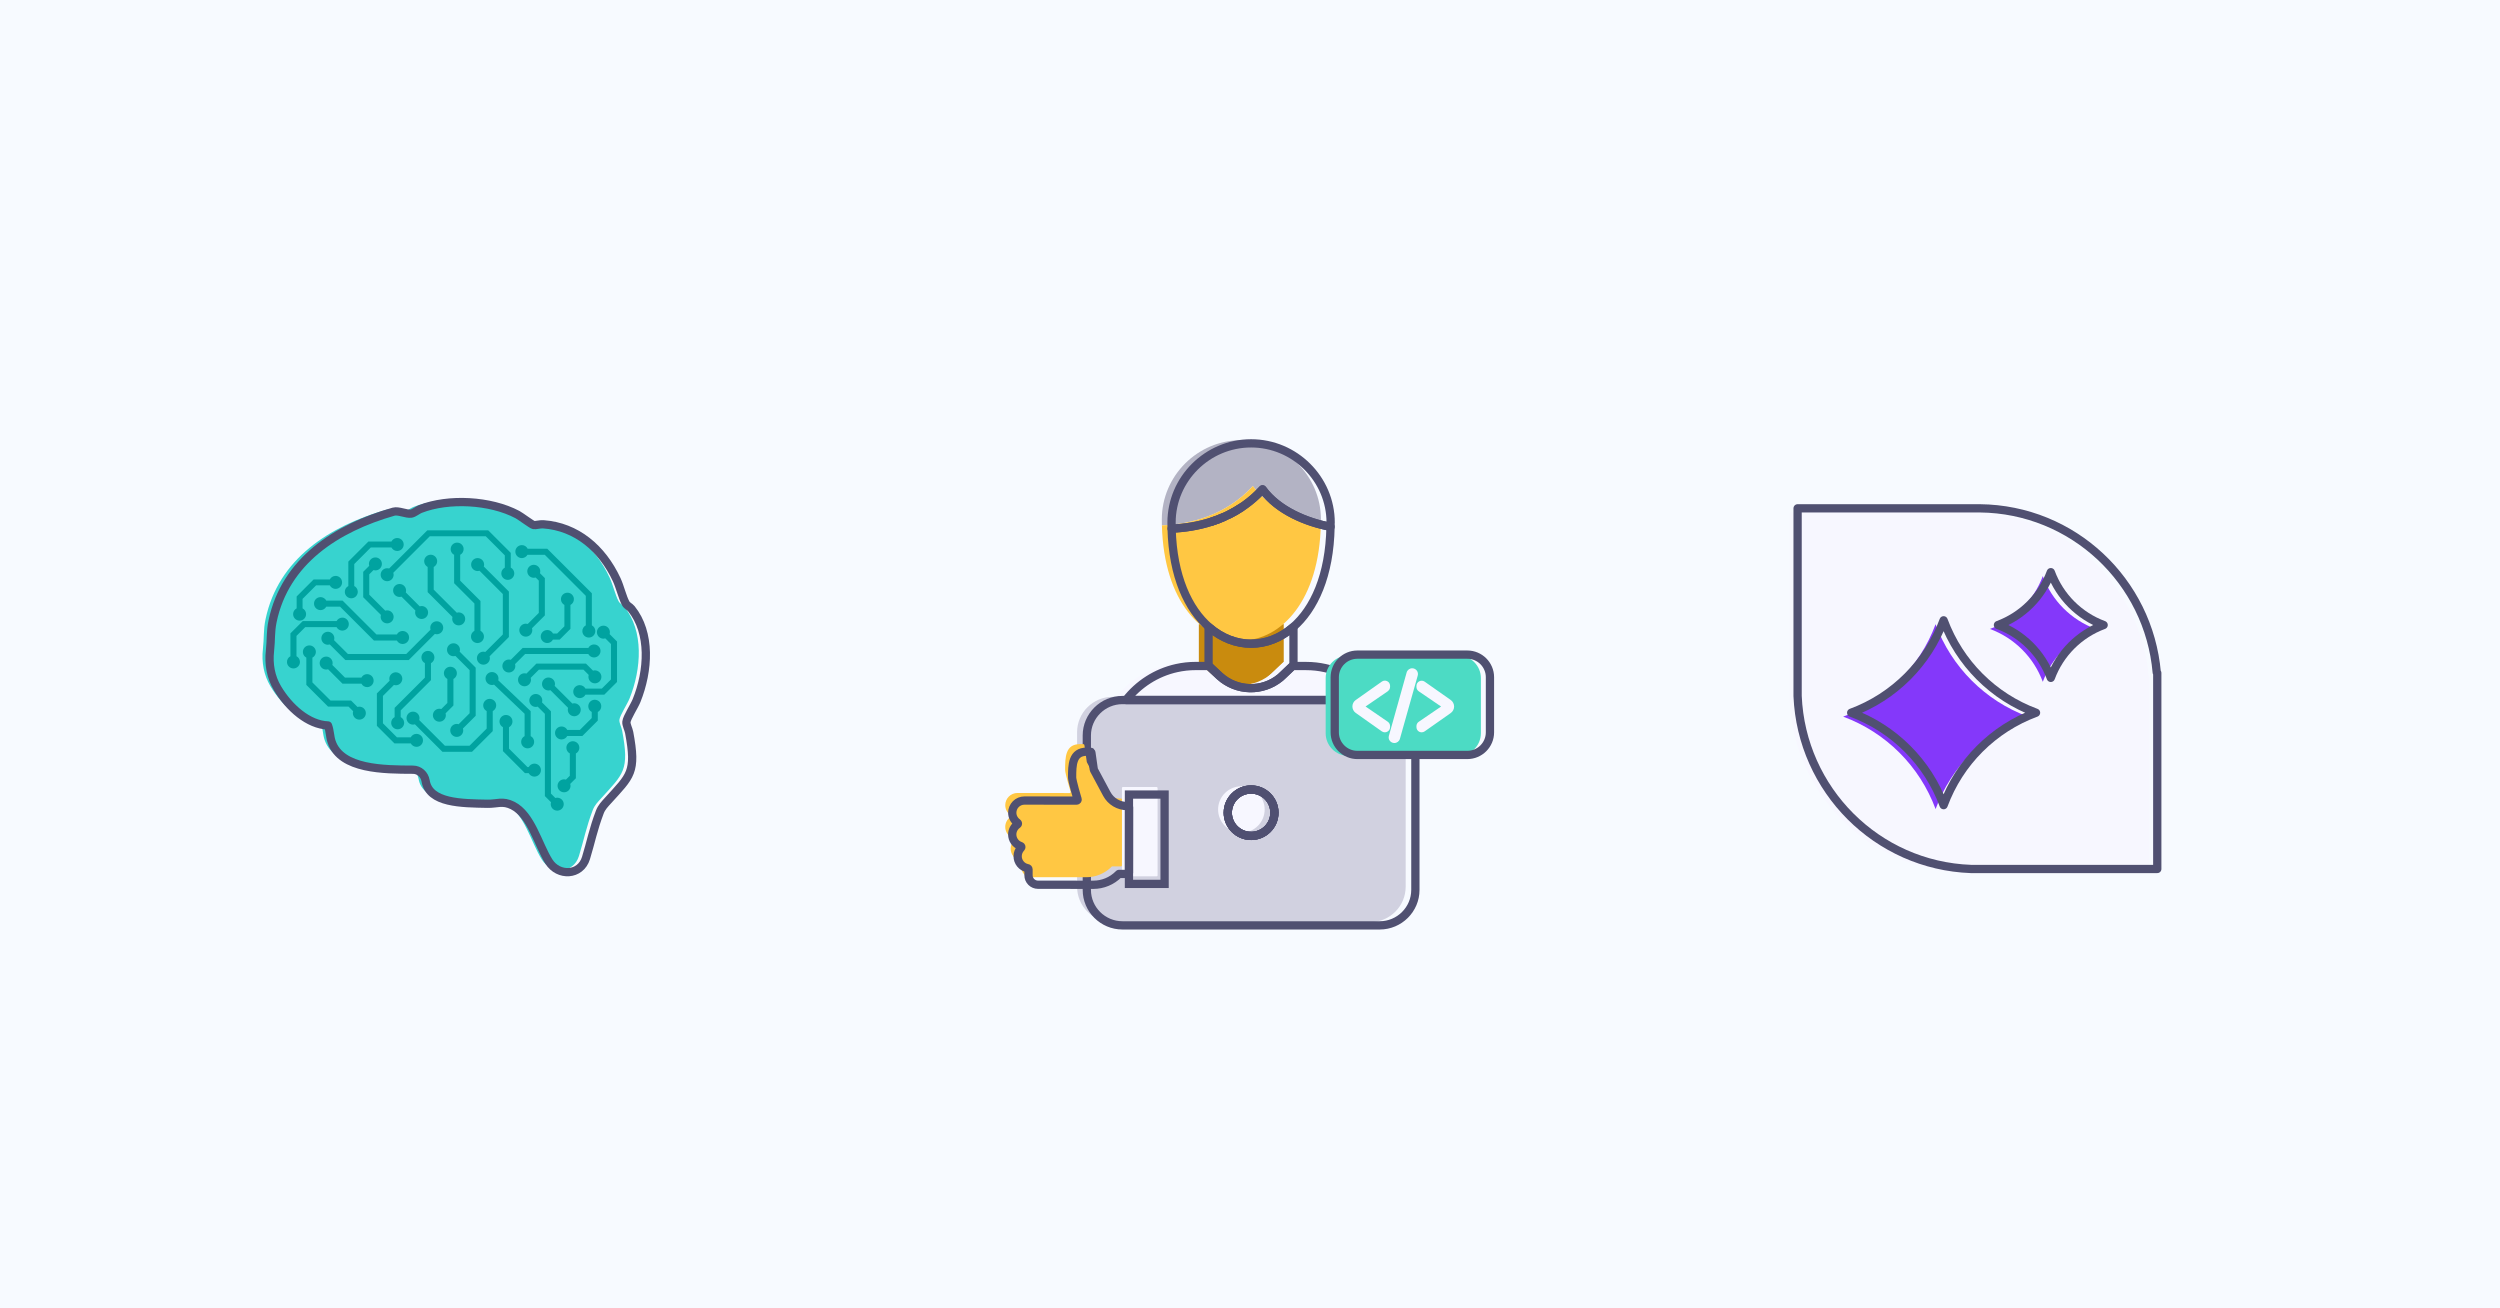 <?xml version="1.0" encoding="UTF-8"?> <svg xmlns="http://www.w3.org/2000/svg" width="1200" height="628" viewBox="0 0 1200 628" fill="none"><rect width="1200" height="628" fill="#F7FAFF"></rect><g clip-path="url(#clip0_2416_6)"><g clip-path="url(#clip1_2416_6)"><path d="M616.197 299.584V317.679L595.819 337.065L575.442 318.006V299.584H616.197Z" fill="#C98B0E"></path><path d="M664.856 360.437V382.772C664.856 401.293 649.775 416.297 631.192 416.297H560.504C541.906 416.297 526.84 401.279 526.84 382.772V360.437C526.84 340.327 541.094 323.366 560.077 319.154C563.067 318.488 566.143 318.133 569.347 318.133H575.47V318.02L580.554 322.785C589.126 330.812 602.512 330.769 611.028 322.671L616.226 317.736V318.162H622.377C625.51 318.162 628.501 318.516 631.406 319.154C650.487 323.31 664.884 340.313 664.884 360.493L664.856 360.437Z" fill="#F7F7FF"></path><path d="M634.011 249.297C634.011 249.963 634.011 250.644 633.983 251.311C622.634 249.183 608.835 243.61 601.345 233.329C588.642 247.311 571.34 251.693 557.698 252.204C557.67 251.268 557.67 250.275 557.67 249.311C557.684 228.379 574.872 211.262 595.848 211.262C616.824 211.262 634.04 228.393 634.04 249.297H634.011Z" fill="#B3B3C4"></path><path d="M633.997 251.282C632.73 325.834 559.592 326.16 557.713 252.19C571.355 251.679 588.657 247.283 601.359 233.314C608.849 243.596 622.648 249.183 633.997 251.297V251.268V251.282Z" fill="#FFC743"></path><path d="M657.636 334.47H534.088C524.651 334.47 517 342.089 517 351.488V425.614C517 435.013 524.651 442.632 534.088 442.632H657.636C667.073 442.632 674.724 435.013 674.724 425.614V351.488C674.724 342.089 667.073 334.47 657.636 334.47Z" fill="#D1D1E0"></path><path d="M595.862 399.691C602.036 399.691 607.041 394.706 607.041 388.558C607.041 382.41 602.036 377.426 595.862 377.426C589.688 377.426 584.684 382.41 584.684 388.558C584.684 394.706 589.688 399.691 595.862 399.691Z" fill="#F7F7FF"></path><path d="M620.868 301.116V319.211L614.474 325.295H614.46C606.015 332.23 593.669 331.989 585.495 324.572C585.41 324.501 585.31 324.416 585.225 324.331L580.141 319.566L580.112 319.537V301.116H580.426C592.558 311.596 608.465 311.596 620.597 301.116H620.868Z" stroke="#505071" stroke-width="3.97" stroke-linecap="round" stroke-linejoin="round"></path><path d="M660.498 336.016H540.51C546.477 328.401 554.979 322.856 564.747 320.686C567.738 320.02 570.814 319.679 574.018 319.679H580.141V319.566L585.225 324.331C585.31 324.416 585.41 324.501 585.495 324.572C593.669 331.989 606.015 332.23 614.46 325.309H614.474C614.887 324.955 615.3 324.6 615.699 324.217L620.896 319.268V319.694H627.034C630.167 319.694 633.157 320.048 636.062 320.686C645.902 322.828 654.489 328.387 660.498 336.016Z" stroke="#505071" stroke-width="3.97" stroke-linecap="round" stroke-linejoin="round"></path><path d="M611.711 390.104C611.711 396.245 606.699 401.237 600.533 401.237C594.367 401.237 589.34 396.245 589.34 390.104C589.34 383.964 594.353 378.972 600.533 378.972C606.713 378.972 611.711 383.949 611.711 390.104Z" stroke="#505071" stroke-width="3.97" stroke-linecap="round" stroke-linejoin="round"></path><path d="M638.711 250.843H638.682C638.682 251.495 638.682 252.176 638.654 252.828V252.856C627.304 250.729 613.506 245.156 606.015 234.874C605.218 235.754 604.406 236.576 603.58 237.385C601.102 239.781 598.468 241.852 595.748 243.639C593.94 244.83 592.088 245.908 590.223 246.844C589.283 247.312 588.343 247.751 587.389 248.177C585.495 249.027 583.587 249.751 581.679 250.361C575 252.544 568.336 253.509 562.369 253.736C562.341 252.8 562.341 251.807 562.341 250.843C562.341 229.925 579.543 212.808 600.519 212.808C621.494 212.808 638.711 229.925 638.711 250.843Z" stroke="#505071" stroke-width="3.97" stroke-linecap="round" stroke-linejoin="round"></path><path d="M638.654 252.857C638.241 276.27 630.75 292.366 620.597 301.116C608.465 311.596 592.558 311.596 580.426 301.116C570.401 292.465 562.953 276.681 562.369 253.736C568.336 253.509 575 252.545 581.679 250.361C583.587 249.751 585.495 249.028 587.389 248.177C588.343 247.765 589.283 247.326 590.223 246.844C592.088 245.908 593.94 244.83 595.748 243.639C598.468 241.852 601.102 239.781 603.58 237.385C604.406 236.576 605.218 235.754 606.015 234.875C613.506 245.156 627.304 250.729 638.654 252.857Z" stroke="#505071" stroke-width="3.97" stroke-linecap="round" stroke-linejoin="round"></path><path d="M581.679 250.361C583.587 249.737 585.495 249.013 587.389 248.177C585.495 249.028 583.587 249.751 581.679 250.361Z" stroke="#505071" stroke-width="3.97" stroke-linecap="round" stroke-linejoin="round"></path><path d="M590.223 246.844C592.088 245.894 593.94 244.83 595.748 243.639C593.94 244.83 592.088 245.908 590.223 246.844Z" stroke="#505071" stroke-width="3.97" stroke-linecap="round" stroke-linejoin="round"></path><path d="M611.711 390.104C611.711 396.245 606.699 401.237 600.533 401.237C594.367 401.237 589.34 396.245 589.34 390.104C589.34 383.964 594.353 378.972 600.533 378.972C606.713 378.972 611.711 383.949 611.711 390.104Z" stroke="#505071" stroke-width="3.97" stroke-linecap="round" stroke-linejoin="round"></path><path d="M662.292 336.016H538.759C529.36 336.016 521.671 343.674 521.671 353.034V427.16C521.671 436.52 529.36 444.178 538.759 444.178H662.292C671.691 444.178 679.381 436.52 679.381 427.16V353.034C679.381 343.674 671.691 336.016 662.292 336.016ZM600.533 378.972C606.699 378.972 611.711 383.949 611.711 390.104C611.711 396.259 606.699 401.237 600.533 401.237C594.367 401.237 589.34 396.245 589.34 390.104C589.34 383.964 594.353 378.972 600.533 378.972Z" stroke="#505071" stroke-width="3.97" stroke-linecap="round" stroke-linejoin="round"></path><path d="M611.711 390.104C611.711 396.245 606.699 401.237 600.533 401.237C594.367 401.237 589.34 396.245 589.34 390.104C589.34 383.964 594.353 378.972 600.533 378.972C606.713 378.972 611.711 383.949 611.711 390.104Z" stroke="#505071" stroke-width="3.97" stroke-linecap="round" stroke-linejoin="round"></path><path d="M699.929 314.645H647.212C641.196 314.645 636.318 319.502 636.318 325.493V351.956C636.318 357.947 641.196 362.805 647.212 362.805H699.929C705.946 362.805 710.823 357.947 710.823 351.956V325.493C710.823 319.502 705.946 314.645 699.929 314.645Z" fill="#4CDBC4"></path><path d="M666.152 331.79L655.471 339.122L666.152 346.454C666.835 346.922 667.234 347.702 667.234 348.51V349.02C667.234 349.956 666.721 350.807 665.881 351.233C665.539 351.417 665.126 351.516 664.728 351.516C664.215 351.516 663.716 351.36 663.275 351.063L650.744 342.199C649.747 341.49 649.149 340.341 649.149 339.108C649.149 337.874 649.747 336.725 650.744 336.016L663.275 327.167C664.058 326.614 665.055 326.543 665.895 326.983C666.721 327.408 667.234 328.259 667.234 329.195V329.691C667.234 330.514 666.835 331.265 666.166 331.747L666.152 331.79Z" fill="#F7F7FF"></path><path d="M680.52 324.245L671.947 354.665C671.606 355.842 670.538 356.65 669.299 356.65C668.43 356.65 667.633 356.253 667.106 355.572C666.593 354.906 666.422 354.041 666.664 353.204L675.194 322.771C675.536 321.594 676.604 320.771 677.843 320.771C678.711 320.771 679.523 321.168 680.05 321.849C680.577 322.544 680.748 323.423 680.52 324.231V324.245Z" fill="#F7F7FF"></path><path d="M697.978 339.108C697.978 340.356 697.366 341.547 696.341 342.27L683.852 351.048C683.411 351.36 682.912 351.516 682.4 351.516C682.001 351.516 681.602 351.417 681.246 351.247C680.406 350.807 679.893 349.971 679.893 349.02V348.524C679.893 347.702 680.306 346.922 680.976 346.468L691.727 339.136L680.976 331.804C680.292 331.336 679.893 330.556 679.893 329.734V329.237C679.893 328.316 680.406 327.465 681.232 327.025C682.086 326.585 683.083 326.656 683.852 327.209L696.341 335.988C697.366 336.711 697.978 337.902 697.978 339.15V339.108Z" fill="#F7F7FF"></path><path d="M704.287 314.219H651.57C645.553 314.219 640.676 319.076 640.676 325.068V351.531C640.676 357.522 645.553 362.379 651.57 362.379H704.287C710.303 362.379 715.18 357.522 715.18 351.531V325.068C715.18 319.076 710.303 314.219 704.287 314.219Z" stroke="#505071" stroke-width="3.97" stroke-linecap="round" stroke-linejoin="round"></path></g><path d="M534.015 415.863C534.016 415.863 534.016 415.863 534.015 415.863L533.748 415.863C533.739 415.863 533.731 415.867 533.725 415.873L533.534 416.063C530.315 419.275 525.953 421.076 521.409 421.07L494.861 421.041C493.656 421.04 492.502 420.56 491.65 419.706C490.801 418.854 490.323 417.699 490.323 416.494L490.326 413.752L490.326 413.605C490.326 413.368 490.159 413.164 489.927 413.116L489.783 413.086C488.463 412.817 487.276 412.096 486.426 411.053C485.574 410.01 485.111 408.702 485.113 407.355C485.116 405.924 485.643 404.547 486.597 403.48L486.773 403.283C487.007 403.02 486.903 402.604 486.574 402.482L486.327 402.389C485.208 401.974 484.243 401.227 483.562 400.248C482.88 399.269 482.513 398.105 482.514 396.911C482.517 396.003 482.73 395.108 483.137 394.297C483.544 393.486 484.137 392.779 484.867 392.238L485.058 392.096C485.326 391.896 485.327 391.495 485.06 391.294L484.869 391.151C484.143 390.605 483.55 389.9 483.144 389.087C482.738 388.274 482.525 387.38 482.526 386.471C482.528 384.92 483.146 383.434 484.241 382.34C485.339 381.244 486.827 380.629 488.378 380.632L513.171 380.659L513.413 380.659C513.749 380.659 513.99 380.334 513.892 380.013L513.821 379.782V379.782C513.822 379.778 513.822 379.775 513.821 379.771L513.816 379.758L513.794 379.686C513.788 379.665 513.78 379.64 513.773 379.613C513.756 379.559 513.736 379.492 513.713 379.414C513.643 379.179 513.542 378.841 513.421 378.425C513.177 377.599 512.853 376.476 512.529 375.297C512.205 374.116 511.883 372.882 511.643 371.827C511.395 370.745 511.253 369.927 511.254 369.539C511.258 366.565 511.27 363.442 512.197 361.057C512.651 359.886 513.315 358.931 514.279 358.263C515.243 357.595 516.566 357.175 518.419 357.176L520.007 357.177C520.256 357.177 520.467 357.36 520.502 357.606L521.658 365.706L521.663 365.739C521.672 365.796 521.69 365.851 521.718 365.902L521.734 365.931L527.894 377.432C529.827 381.041 533.586 383.291 537.681 383.294L538.093 383.295C538.369 383.295 538.592 383.519 538.592 383.796L538.557 415.377C538.557 415.648 538.337 415.867 538.066 415.867L534.016 415.862C534.015 415.862 534.015 415.862 534.015 415.863V415.863Z" fill="#FFC743"></path><rect x="538.541" y="377.753" width="17.101" height="42.889" rx="0.5" fill="#F7F7FF"></rect><path d="M517.179 383.41L517.249 383.641C517.347 383.963 517.107 384.287 516.771 384.287L516.529 384.287L491.736 384.26C490.185 384.258 488.697 384.872 487.599 385.968C486.504 387.063 485.886 388.549 485.883 390.1C485.883 391.008 486.096 391.902 486.502 392.716C486.908 393.529 487.5 394.234 488.227 394.779L488.418 394.923C488.685 395.124 488.684 395.525 488.416 395.724L488.224 395.866C487.495 396.408 486.901 397.114 486.494 397.925C486.087 398.736 485.875 399.632 485.872 400.54C485.871 401.733 486.238 402.897 486.919 403.876C487.6 404.855 488.565 405.602 489.684 406.018L489.931 406.11C490.261 406.233 490.364 406.648 490.13 406.911L489.955 407.108C489.001 408.175 488.474 409.552 488.471 410.983C488.468 412.33 488.931 413.638 489.784 414.682C490.634 415.725 491.82 416.445 493.14 416.715L493.284 416.744C493.517 416.792 493.683 416.997 493.684 417.234L493.684 417.38L493.681 420.122C493.68 421.327 494.158 422.482 495.008 423.335C495.86 424.188 497.013 424.668 498.218 424.669L524.766 424.699C529.311 424.704 533.672 422.903 536.892 419.691L537.082 419.501C537.088 419.495 537.097 419.492 537.105 419.491L537.373 419.491C537.373 419.491 537.373 419.491 537.373 419.491V419.491C537.373 419.491 537.373 419.491 537.373 419.491L541.424 419.495C541.694 419.495 541.914 419.276 541.914 419.005L541.95 387.424C541.95 387.148 541.726 386.924 541.45 386.923L541.039 386.923C536.944 386.919 533.185 384.669 531.251 381.061L525.091 369.56L525.075 369.53C525.048 369.479 525.029 369.424 525.021 369.367L525.016 369.334L523.859 361.235C523.824 360.988 523.613 360.806 523.365 360.805L521.777 360.805C519.924 360.803 518.601 361.223 517.636 361.891C516.672 362.559 516.009 363.514 515.555 364.685C514.628 367.071 514.615 370.194 514.611 373.167C514.611 373.556 514.753 374.374 515 375.455C515.241 376.51 515.562 377.744 515.886 378.925C516.21 380.104 516.535 381.227 516.778 382.053C516.899 382.469 517 382.807 517.071 383.043C517.093 383.121 517.113 383.187 517.131 383.242C517.138 383.269 517.146 383.293 517.152 383.314L517.173 383.387L517.178 383.4C517.179 383.403 517.179 383.407 517.179 383.41V383.41ZM517.179 383.41L516.529 383.608" stroke="#505071" stroke-width="3.97"></path><rect x="541.899" y="381.382" width="17.101" height="42.889" stroke="#505071" stroke-width="3.97"></rect></g><g clip-path="url(#clip2_2416_6)"><path d="M200.9 373.83C200.41 370.8 197.91 368.51 194.84 368.5C181 368.44 160.36 368.44 155.82 355.19C154.93 352.59 155.02 349.81 154.05 347.26C144.64 346.9 135.41 338.8 129.83 329.45C126.62 324.07 125.48 317.82 126.21 311.4C126.81 306.15 126.36 302.49 127.46 297.23C133.51 268.3 158.17 252.45 185.54 244.63C187.87 243.97 191.75 245.93 194 245.57C195.35 245.35 196.98 243.9 198.38 243.35C211.89 238.07 231.95 239.13 245 246.03C246.51 246.83 251.94 250.93 252.79 251.07C253.71 251.22 255.86 250.58 257.38 250.69C273.29 251.81 285.61 262.2 292.64 277.29C294.21 280.65 295.35 285.64 296.92 288.57C297.61 289.86 298.89 290.26 299.65 291.2C309.07 302.82 307.96 320.97 302.17 335.32C301.13 337.91 297.56 343.38 297.31 345.49C297.14 346.93 298.33 349.03 298.63 350.67C302.21 369.89 299.26 371.35 288.45 383.3C286.9 385.02 285.39 386.53 284.52 388.84C281.33 397.24 280.29 403.07 277.89 410.9C275.27 419.41 264.65 419.83 260.06 412.56C254.89 404.38 251.62 390.13 242.67 385.66C237.84 383.25 235.26 384.93 230.68 384.84C218.1 384.6 202.67 384.62 200.91 373.84H200.9V373.83Z" fill="#37D3CF"></path><path d="M205.48 293.84C205.52 294.68 205.24 295.47 204.68 296.09C204.12 296.71 203.35 297.07 202.52 297.11H202.37C200.72 297.11 199.34 295.82 199.26 294.15C199.24 293.78 199.29 293.42 199.4 293.08L192.71 286.4C192.47 286.48 192.21 286.53 191.95 286.54H191.79C191.02 286.54 190.29 286.26 189.71 285.74C189.09 285.18 188.73 284.41 188.69 283.58C188.65 282.75 188.93 281.95 189.49 281.34C190.05 280.72 190.81 280.36 191.64 280.32C191.7 280.32 191.76 280.32 191.82 280.32C193.48 280.32 194.82 281.63 194.91 283.28C194.93 283.65 194.88 284.01 194.77 284.35L201.45 291.04C201.69 290.96 201.95 290.91 202.21 290.9C203.04 290.85 203.84 291.14 204.46 291.7C205.08 292.26 205.44 293.02 205.48 293.85V293.84Z" fill="#00A3A0"></path><path d="M288.6 338.84C288.64 339.67 288.36 340.47 287.8 341.08C287.55 341.36 287.26 341.58 286.94 341.74V345.87L279.53 353.28H272.27C271.78 354.22 270.82 354.88 269.68 354.93C269.63 354.94 269.58 354.94 269.52 354.94C268.75 354.94 268.02 354.65 267.44 354.13C266.82 353.57 266.46 352.81 266.42 351.98C266.33 350.26 267.66 348.8 269.37 348.71C270.22 348.68 271 348.96 271.62 349.51C271.9 349.76 272.12 350.05 272.28 350.37H278.33L284.03 344.66V341.74C283.8 341.62 283.59 341.48 283.4 341.3C282.78 340.74 282.42 339.98 282.38 339.15C282.34 338.32 282.62 337.52 283.18 336.9C283.74 336.29 284.5 335.92 285.33 335.88H285.45C286.24 335.88 286.99 336.16 287.58 336.68C288.2 337.24 288.56 338.01 288.6 338.84Z" fill="#00A3A0"></path><path d="M278.08 358.75C278.12 359.58 277.84 360.37 277.28 360.99C277.03 361.27 276.74 361.49 276.42 361.66V373.56L273.71 376.27C273.79 376.51 273.84 376.77 273.85 377.03C273.89 377.86 273.61 378.66 273.05 379.28C272.49 379.9 271.73 380.26 270.9 380.3H270.74C269.09 380.3 267.71 379.01 267.63 377.34C267.59 376.51 267.87 375.72 268.43 375.1C268.99 374.48 269.75 374.12 270.59 374.08H270.7C271.03 374.08 271.35 374.13 271.65 374.22L273.52 372.36V361.66C272.57 361.16 271.91 360.19 271.86 359.06C271.82 358.23 272.1 357.43 272.66 356.81C273.22 356.19 273.98 355.83 274.82 355.79H274.93C276.61 355.79 278 357.07 278.08 358.75Z" fill="#00A3A0"></path><path d="M232.29 305.4C232.37 307.11 231.05 308.58 229.33 308.66H229.18C227.53 308.66 226.15 307.36 226.07 305.7C226 304.45 226.69 303.34 227.72 302.8V289.68L217.98 279.94V266.32C217.75 266.21 217.54 266.06 217.34 265.88C216.73 265.32 216.36 264.56 216.32 263.72C216.28 262.89 216.56 262.1 217.12 261.48C217.68 260.86 218.45 260.5 219.28 260.46C220.11 260.42 220.9 260.7 221.52 261.26C222.14 261.82 222.5 262.58 222.54 263.41C222.61 264.66 221.92 265.77 220.89 266.31V278.73L230.63 288.48V302.78C230.86 302.9 231.07 303.05 231.27 303.23C231.89 303.79 232.25 304.56 232.29 305.39V305.4Z" fill="#00A3A0"></path><path d="M196.2 316.82H165.77L158.29 309.34C157.99 309.43 157.68 309.48 157.37 309.48C156.62 309.48 155.88 309.21 155.28 308.68C154.66 308.12 154.3 307.35 154.26 306.52C154.22 305.69 154.5 304.89 155.06 304.28C156.21 303 158.19 302.9 159.46 304.06C160.08 304.62 160.44 305.38 160.48 306.21C160.5 306.58 160.45 306.94 160.34 307.28L166.97 313.91H195L206.66 302.24C206.58 302 206.53 301.74 206.52 301.48C206.48 300.65 206.77 299.86 207.32 299.24C207.88 298.62 208.65 298.26 209.48 298.22C210.31 298.17 211.11 298.46 211.72 299.02C212.34 299.58 212.7 300.34 212.74 301.17C212.83 302.89 211.5 304.35 209.79 304.44H209.63C209.32 304.44 209.01 304.39 208.72 304.3L196.2 316.82Z" fill="#00A3A0"></path><path d="M214.73 337.42V325.9C213.79 325.4 213.13 324.44 213.07 323.3C212.99 321.59 214.31 320.12 216.03 320.04H216.13C217.82 320.04 219.21 321.31 219.29 322.99C219.34 323.82 219.05 324.62 218.49 325.24C218.25 325.52 217.96 325.74 217.64 325.9V338.63L213.88 342.4C213.95 342.64 214 342.89 214.01 343.15C214.05 343.99 213.77 344.78 213.21 345.4C212.65 346.02 211.89 346.38 211.05 346.42H210.89C210.12 346.42 209.39 346.14 208.81 345.62C208.19 345.06 207.83 344.3 207.79 343.46C207.75 342.63 208.03 341.84 208.59 341.22C209.15 340.6 209.91 340.24 210.74 340.2H210.87C211.2 340.2 211.52 340.25 211.82 340.34L214.73 337.42Z" fill="#00A3A0"></path><path d="M193.99 346.79C194.03 347.62 193.75 348.42 193.19 349.03C192.63 349.65 191.86 350.01 191.03 350.05C190.98 350.06 190.93 350.06 190.87 350.06C190.1 350.06 189.36 349.77 188.79 349.25C188.17 348.69 187.81 347.93 187.77 347.1C187.7 345.85 188.39 344.74 189.42 344.2V339.77L203.95 325.25V318.3C203.72 318.19 203.51 318.04 203.31 317.86C202.7 317.3 202.33 316.53 202.29 315.7C202.25 314.87 202.54 314.07 203.09 313.46C203.65 312.84 204.42 312.48 205.25 312.44C205.32 312.44 205.38 312.44 205.45 312.44C207.09 312.44 208.43 313.76 208.51 315.4C208.56 316.23 208.27 317.03 207.71 317.65C207.46 317.92 207.18 318.15 206.86 318.31V326.46L192.33 340.99V344.21C193.27 344.7 193.93 345.66 193.99 346.8V346.79Z" fill="#00A3A0"></path><path d="M156.15 291.83C155.59 292.44 154.83 292.81 154 292.85H153.84C152.19 292.85 150.81 291.55 150.73 289.89C150.64 288.17 151.97 286.71 153.69 286.62C154.52 286.58 155.31 286.87 155.93 287.43C156.21 287.67 156.43 287.96 156.59 288.28H164.43L180.69 304.54H190.5C190.61 304.31 190.76 304.1 190.94 303.9C191.5 303.29 192.27 302.92 193.1 302.88C193.16 302.88 193.22 302.88 193.28 302.88C194.92 302.88 196.28 304.19 196.36 305.85C196.45 307.56 195.12 309.03 193.41 309.11C193.36 309.12 193.3 309.12 193.25 309.12C192.07 309.12 191.03 308.45 190.51 307.46H179.49L163.23 291.2H156.59C156.48 291.43 156.33 291.64 156.15 291.84V291.83Z" fill="#00A3A0"></path><path d="M145.9 292.48C147.17 293.63 147.27 295.61 146.12 296.88C145.56 297.5 144.8 297.86 143.97 297.9H143.81C143.03 297.9 142.3 297.62 141.72 297.1C140.45 295.95 140.35 293.97 141.5 292.7C141.76 292.41 142.06 292.18 142.39 292.02V286.29L150.55 278.13H158.33C158.82 277.17 159.78 276.5 160.93 276.44C162.66 276.34 164.11 277.68 164.2 279.4C164.24 280.23 163.96 281.02 163.4 281.64C162.84 282.26 162.07 282.62 161.24 282.66H161.08C160.31 282.66 159.57 282.37 159 281.85C158.71 281.59 158.48 281.29 158.32 280.96H151.73L145.23 287.46V292.01C145.47 292.13 145.69 292.28 145.9 292.47V292.48Z" fill="#00A3A0"></path><path d="M232.23 271.92L244.27 283.96V305.75L235 315.02C235.08 315.26 235.13 315.52 235.14 315.78C235.18 316.61 234.9 317.41 234.34 318.02C233.78 318.64 233.01 319 232.18 319.04C232.13 319.04 232.08 319.04 232.02 319.04C231.25 319.04 230.51 318.75 229.94 318.23C229.32 317.67 228.96 316.91 228.92 316.08C228.88 315.25 229.16 314.45 229.72 313.83C230.28 313.22 231.04 312.85 231.87 312.81C231.93 312.81 231.99 312.8 232.05 312.8C232.36 312.8 232.67 312.85 232.95 312.94L241.36 304.53V285.15L230.17 273.96C229.93 274.04 229.67 274.09 229.41 274.1H229.25C227.61 274.1 226.23 272.81 226.14 271.15C226.06 269.43 227.38 267.96 229.1 267.88H229.25C230.02 267.88 230.77 268.16 231.34 268.68C231.96 269.24 232.32 270 232.37 270.84C232.39 271.21 232.34 271.57 232.23 271.91V271.92Z" fill="#00A3A0"></path><path d="M246.85 275.07C246.93 276.79 245.61 278.25 243.89 278.34H243.73C242.09 278.34 240.71 277.05 240.62 275.38C240.56 274.13 241.26 273.01 242.31 272.47V266.57L233.16 257.41H206.3L188.79 274.92C188.88 275.18 188.93 275.44 188.94 275.72C188.98 276.55 188.69 277.35 188.14 277.96C187.58 278.58 186.81 278.94 185.98 278.98C185.93 278.98 185.88 278.98 185.83 278.98C184.18 278.98 182.8 277.68 182.72 276.02C182.63 274.3 183.96 272.84 185.67 272.75C186.05 272.73 186.43 272.78 186.78 272.89L205.12 254.56H234.34L245.16 265.38V272.44C246.12 272.93 246.79 273.91 246.85 275.06V275.07Z" fill="#00A3A0"></path><path d="M247.37 264.93C247.28 263.21 248.61 261.75 250.32 261.66C250.38 261.66 250.44 261.65 250.5 261.65C251.72 261.65 252.76 262.35 253.26 263.38H262.68L284.09 284.79V300.17C285.03 300.66 285.69 301.62 285.75 302.76C285.83 304.48 284.51 305.94 282.79 306.03H282.64C280.99 306.03 279.61 304.74 279.53 303.07C279.46 301.83 280.15 300.72 281.18 300.17V286L261.48 266.29H253.19C252.68 267.19 251.74 267.83 250.63 267.88C250.58 267.89 250.53 267.89 250.48 267.89C248.83 267.89 247.45 266.59 247.37 264.93Z" fill="#00A3A0"></path><path d="M261.53 295.39L255.36 301.56C255.44 301.8 255.48 302.06 255.5 302.32C255.54 303.15 255.25 303.95 254.69 304.57C254.13 305.18 253.37 305.55 252.54 305.59H252.38C250.74 305.59 249.36 304.29 249.27 302.63C249.19 300.92 250.51 299.45 252.23 299.37C252.29 299.37 252.35 299.36 252.41 299.36C252.72 299.36 253.02 299.41 253.31 299.5L258.62 294.19V278.7L257.12 277.2C256.88 277.28 256.62 277.33 256.36 277.34H256.21C254.56 277.34 253.18 276.04 253.1 274.38C253.01 272.66 254.34 271.19 256.05 271.11C256.11 271.11 256.17 271.11 256.23 271.11C257 271.11 257.73 271.4 258.3 271.92C258.92 272.48 259.28 273.25 259.32 274.08C259.34 274.45 259.29 274.8 259.18 275.14L261.53 277.49V295.39Z" fill="#00A3A0"></path><path d="M275.47 287.46C275.54 288.71 274.85 289.83 273.81 290.38V301.84L268.66 307H265.41C265.29 307.23 265.15 307.44 264.97 307.63C264.41 308.25 263.65 308.61 262.82 308.65C262.76 308.65 262.71 308.65 262.66 308.65C261.89 308.65 261.15 308.36 260.57 307.84C259.96 307.28 259.59 306.52 259.55 305.69C259.51 304.86 259.79 304.06 260.35 303.44C260.91 302.82 261.68 302.46 262.51 302.42C262.57 302.42 262.63 302.41 262.69 302.41C263.45 302.41 264.18 302.7 264.75 303.22C265.03 303.47 265.25 303.76 265.41 304.08H267.45L270.91 300.62V290.37C269.97 289.87 269.31 288.9 269.25 287.77C269.17 286.05 270.49 284.59 272.21 284.5C272.27 284.5 272.33 284.5 272.39 284.5C274.04 284.5 275.38 285.81 275.47 287.46Z" fill="#00A3A0"></path><path d="M296.17 307.93V327.34L290.08 333.43H281.02C280.91 333.66 280.76 333.87 280.58 334.07C280.02 334.68 279.25 335.05 278.42 335.09H278.27C276.62 335.09 275.24 333.8 275.16 332.13C275.07 330.42 276.4 328.95 278.11 328.87H278.26C279.45 328.87 280.49 329.53 281.01 330.52H288.88L293.27 326.13V309.14L290.54 306.41C290.3 306.49 290.04 306.54 289.78 306.55C289.73 306.56 289.68 306.56 289.63 306.56C287.98 306.56 286.6 305.26 286.52 303.6C286.43 301.88 287.76 300.42 289.47 300.33C289.53 300.33 289.59 300.32 289.65 300.32C291.3 300.32 292.65 301.63 292.74 303.29C292.76 303.66 292.71 304.02 292.6 304.36L296.17 307.93Z" fill="#00A3A0"></path><path d="M258.68 321.43L254.73 325.38C254.81 325.62 254.86 325.88 254.87 326.14C254.96 327.85 253.63 329.32 251.92 329.41H251.76C250.11 329.41 248.73 328.11 248.65 326.45C248.57 324.73 249.89 323.27 251.61 323.18C251.98 323.17 252.34 323.21 252.68 323.33L257.48 318.52H281.25L284.65 321.91C284.89 321.83 285.15 321.78 285.41 321.77H285.52C287.17 321.77 288.59 323.06 288.67 324.73C288.76 326.45 287.43 327.91 285.72 328H285.56C283.91 328 282.53 326.7 282.45 325.04C282.43 324.67 282.48 324.31 282.59 323.97L280.05 321.43H258.68Z" fill="#00A3A0"></path><path d="M247.22 318.77C247.3 319.01 247.35 319.27 247.36 319.53C247.4 320.36 247.12 321.16 246.56 321.77C246 322.39 245.23 322.75 244.4 322.8H244.24C243.47 322.8 242.74 322.52 242.16 321.99C241.54 321.44 241.18 320.67 241.14 319.84C241.1 319.01 241.38 318.21 241.94 317.59C242.5 316.98 243.26 316.62 244.09 316.57H244.21C244.54 316.57 244.85 316.62 245.16 316.72L250.87 311.01H282.39C282.5 310.78 282.65 310.57 282.83 310.37C283.39 309.76 284.15 309.39 284.98 309.35C286.71 309.25 288.16 310.59 288.25 312.31C288.33 314.02 287.01 315.49 285.29 315.57C285.24 315.58 285.19 315.58 285.14 315.58C284.36 315.58 283.63 315.3 283.05 314.77C282.78 314.52 282.55 314.24 282.39 313.92H252.07L247.22 318.77Z" fill="#00A3A0"></path><path d="M278.76 340.52C278.84 342.24 277.52 343.7 275.8 343.79C275.75 343.79 275.7 343.8 275.65 343.8C274 343.8 272.62 342.5 272.54 340.84C272.52 340.47 272.57 340.1 272.68 339.77L264.19 331.28C263.95 331.36 263.69 331.41 263.43 331.42C263.38 331.42 263.33 331.43 263.28 331.43C261.63 331.43 260.25 330.13 260.17 328.47C260.08 326.75 261.41 325.28 263.12 325.2H263.23C264.89 325.2 266.3 326.48 266.39 328.16C266.41 328.53 266.36 328.89 266.25 329.23L274.73 337.71C274.97 337.63 275.23 337.58 275.49 337.57H275.62C277.26 337.57 278.67 338.85 278.76 340.52Z" fill="#00A3A0"></path><path d="M143.97 317.58C144.01 318.41 143.73 319.21 143.17 319.82C142.61 320.44 141.84 320.8 141.01 320.85H140.85C140.08 320.85 139.35 320.57 138.77 320.04C138.15 319.48 137.79 318.72 137.75 317.89C137.68 316.64 138.37 315.53 139.4 314.99V304.02L145.31 298.12H161.57C162.07 297.18 163.03 296.52 164.16 296.46C165.89 296.37 167.34 297.7 167.43 299.42C167.47 300.25 167.18 301.05 166.63 301.66C166.07 302.28 165.3 302.64 164.47 302.68C164.42 302.69 164.37 302.69 164.31 302.69C163.54 302.69 162.8 302.41 162.23 301.88C161.96 301.63 161.73 301.35 161.57 301.03H146.51L142.31 305.23V314.97C143.26 315.47 143.91 316.44 143.97 317.58Z" fill="#00A3A0"></path><path d="M179.34 326.55C179.43 328.26 178.1 329.73 176.39 329.81C176.33 329.82 176.28 329.82 176.23 329.82C175.05 329.82 174 329.15 173.49 328.16H164.39L157.48 321.25C157.24 321.33 156.98 321.38 156.72 321.39H156.56C155.79 321.39 155.05 321.11 154.47 320.59C153.86 320.03 153.49 319.26 153.45 318.43C153.41 317.6 153.7 316.8 154.25 316.19C154.87 315.51 155.72 315.16 156.57 315.16C157.31 315.16 158.06 315.43 158.65 315.97C159.58 316.8 159.88 318.07 159.53 319.19L165.59 325.25H173.48C173.59 325.02 173.74 324.81 173.92 324.61C174.48 324 175.25 323.63 176.08 323.59H176.21C177.88 323.59 179.26 324.87 179.34 326.55Z" fill="#00A3A0"></path><path d="M174.58 340C175.2 340.56 175.56 341.32 175.6 342.15C175.65 342.98 175.36 343.78 174.8 344.4C174.24 345.02 173.48 345.38 172.65 345.42H172.49C171.72 345.42 170.98 345.14 170.4 344.62C169.79 344.06 169.42 343.29 169.38 342.46C169.36 342.09 169.41 341.73 169.52 341.39L167.31 339.18H157.47L147.04 328.76V315.66C146.81 315.54 146.6 315.4 146.41 315.22C145.79 314.66 145.43 313.89 145.39 313.06C145.3 311.35 146.63 309.88 148.34 309.8C149.17 309.75 149.97 310.04 150.59 310.6C151.2 311.16 151.57 311.92 151.61 312.75C151.65 313.58 151.36 314.38 150.81 315C150.56 315.27 150.27 315.49 149.95 315.66V327.56L158.67 336.27H168.52L171.59 339.34C171.83 339.26 172.08 339.21 172.34 339.2H172.46C173.25 339.2 174 339.47 174.58 340Z" fill="#00A3A0"></path><path d="M203.03 355.21C203.12 356.93 201.79 358.39 200.07 358.48H199.92C198.74 358.48 197.69 357.81 197.17 356.82H189.33L180.9 348.4V332.84L187.01 326.74C186.93 326.49 186.89 326.23 186.87 325.97C186.79 324.25 188.12 322.79 189.83 322.7H189.95C191.63 322.7 193.01 323.98 193.1 325.66C193.14 326.49 192.85 327.29 192.29 327.9C191.74 328.52 190.97 328.88 190.14 328.92C190.09 328.93 190.03 328.93 189.98 328.93C189.67 328.93 189.36 328.88 189.07 328.79L183.81 334.04V347.19L190.53 353.91H197.17C197.67 352.97 198.63 352.31 199.76 352.26H199.77C201.5 352.2 202.95 353.5 203.03 355.21Z" fill="#00A3A0"></path><path d="M234.07 328C233.45 327.44 233.09 326.67 233.05 325.84C232.96 324.13 234.29 322.66 236.01 322.58H236.14C237.78 322.58 239.19 323.86 239.27 325.53C239.29 325.87 239.25 326.21 239.15 326.53L254.72 341.36V353.33C254.95 353.45 255.16 353.6 255.36 353.78C255.98 354.34 256.34 355.11 256.38 355.94C256.42 356.77 256.14 357.56 255.58 358.18C255.02 358.8 254.25 359.16 253.42 359.2C253.37 359.2 253.32 359.21 253.26 359.21C252.49 359.21 251.76 358.92 251.18 358.4C250.56 357.84 250.2 357.08 250.16 356.25C250.12 355.42 250.4 354.62 250.96 354C251.21 353.73 251.49 353.5 251.81 353.34V342.61L237.15 328.64C236.88 328.73 236.6 328.79 236.31 328.8H236.16C235.38 328.8 234.65 328.52 234.07 328Z" fill="#00A3A0"></path><path d="M237.15 336.26C237.76 336.81 238.12 337.58 238.17 338.41C238.21 339.24 237.92 340.04 237.36 340.66C237.12 340.93 236.83 341.15 236.51 341.32V350.93L226.57 360.86H212.35L199.16 347.67C198.92 347.75 198.66 347.8 198.4 347.81C198.35 347.81 198.29 347.82 198.24 347.82C196.6 347.82 195.22 346.52 195.13 344.85C195.09 344.02 195.38 343.23 195.93 342.61C196.49 341.99 197.26 341.63 198.09 341.59H198.22C199.01 341.59 199.75 341.86 200.33 342.39C200.95 342.95 201.31 343.71 201.35 344.55C201.37 344.92 201.32 345.28 201.21 345.61L213.55 357.95H225.37L233.6 349.72V341.32C233.37 341.2 233.16 341.05 232.96 340.87C232.35 340.32 231.99 339.55 231.94 338.72C231.9 337.89 232.19 337.09 232.75 336.48C233.3 335.86 234.07 335.5 234.9 335.45H235.02C235.8 335.45 236.56 335.73 237.15 336.26Z" fill="#00A3A0"></path><path d="M214.56 312.04C214.48 310.33 215.8 308.86 217.52 308.78C218.35 308.73 219.14 309.02 219.76 309.58C220.38 310.14 220.74 310.9 220.78 311.73C220.8 312.1 220.75 312.46 220.64 312.8L228.33 320.49V343.56L222.21 349.68C222.29 349.92 222.34 350.18 222.35 350.45C222.43 352.16 221.1 353.63 219.39 353.71C219.34 353.71 219.29 353.71 219.23 353.71C217.59 353.71 216.21 352.41 216.12 350.75C216.04 349.03 217.36 347.57 219.08 347.48H219.19C219.52 347.48 219.84 347.53 220.14 347.63L225.42 342.35V321.69L218.59 314.85C218.35 314.93 218.09 314.98 217.83 314.99H217.67C216.02 314.99 214.64 313.7 214.56 312.03V312.04Z" fill="#00A3A0"></path><path d="M258.62 367.35C259.24 367.9 259.6 368.67 259.65 369.5C259.69 370.33 259.4 371.13 258.84 371.75C258.29 372.36 257.52 372.73 256.69 372.77H256.53C255.76 372.77 255.02 372.49 254.44 371.96C254.17 371.72 253.95 371.43 253.78 371.11H251.98L241.41 360.54V349.05C241.19 348.93 240.97 348.78 240.78 348.61C240.16 348.05 239.8 347.28 239.76 346.45C239.72 345.62 240 344.83 240.56 344.21C241.12 343.59 241.88 343.23 242.72 343.19C243.54 343.16 244.34 343.43 244.96 343.99C245.58 344.55 245.94 345.31 245.98 346.15C246.02 346.97 245.74 347.77 245.18 348.39C244.93 348.67 244.64 348.89 244.32 349.05V359.34L253.19 368.2H253.78C253.9 367.97 254.05 367.76 254.23 367.56C254.78 366.95 255.55 366.59 256.38 366.54H256.5C257.28 366.54 258.04 366.82 258.62 367.35Z" fill="#00A3A0"></path><path d="M270.59 385.84C270.67 387.56 269.35 389.02 267.63 389.11H267.47C265.83 389.11 264.45 387.82 264.36 386.15C264.34 385.78 264.39 385.42 264.5 385.08L261.54 382.12V342.64L258.1 339.19C257.86 339.27 257.6 339.32 257.34 339.33H257.18C256.4 339.33 255.67 339.05 255.09 338.53C254.47 337.97 254.11 337.2 254.07 336.37C253.99 334.66 255.31 333.19 257.03 333.11H257.18C258.8 333.11 260.21 334.4 260.29 336.06C260.31 336.43 260.26 336.79 260.15 337.13L264.45 341.43V380.92L266.56 383.03C266.8 382.95 267.06 382.9 267.32 382.89H267.45C269.12 382.89 270.5 384.17 270.59 385.84Z" fill="#00A3A0"></path><path d="M222.27 294.76C222.88 295.32 223.25 296.08 223.29 296.91C223.33 297.74 223.04 298.54 222.49 299.16C221.93 299.78 221.16 300.14 220.33 300.18H220.17C219.4 300.18 218.66 299.9 218.09 299.38C217.47 298.82 217.11 298.05 217.07 297.22C217.05 296.85 217.09 296.49 217.2 296.15L205.27 284.22V272.14C204.33 271.64 203.67 270.67 203.61 269.54C203.53 267.82 204.85 266.36 206.57 266.27C207.4 266.22 208.2 266.52 208.82 267.08C209.43 267.63 209.79 268.4 209.84 269.23C209.88 270.06 209.59 270.86 209.03 271.47C208.79 271.75 208.5 271.97 208.18 272.14V283.02L219.26 294.1C219.5 294.02 219.76 293.97 220.02 293.96C220.08 293.96 220.14 293.96 220.2 293.96C220.96 293.96 221.7 294.25 222.27 294.77V294.76Z" fill="#00A3A0"></path><path d="M171.73 283.91C171.82 285.63 170.49 287.09 168.78 287.18H168.62C166.97 287.18 165.59 285.89 165.51 284.22C165.44 282.97 166.14 281.84 167.2 281.31V269.56L176.82 259.94H187.89C188.01 259.7 188.16 259.47 188.35 259.27C188.91 258.66 189.67 258.29 190.5 258.25C191.33 258.21 192.13 258.49 192.75 259.05C193.36 259.61 193.73 260.38 193.77 261.21C193.85 262.92 192.53 264.39 190.81 264.47H190.65C189.46 264.47 188.41 263.78 187.88 262.77H178L170.04 270.73V281.28C171 281.77 171.67 282.75 171.73 283.9V283.91Z" fill="#00A3A0"></path><path d="M187.92 293.79C188.53 294.34 188.9 295.11 188.94 295.94C188.98 296.77 188.69 297.57 188.14 298.19C187.58 298.8 186.81 299.17 185.98 299.21H185.83C184.18 299.21 182.8 297.91 182.72 296.25C182.7 295.88 182.75 295.52 182.86 295.18L174.34 286.67V274.48L177.22 271.6C177.14 271.36 177.09 271.1 177.08 270.84C177.04 270.01 177.32 269.21 177.88 268.59C178.44 267.98 179.2 267.61 180.03 267.57C180.87 267.52 181.66 267.81 182.28 268.37C182.9 268.93 183.26 269.7 183.3 270.53C183.39 272.24 182.06 273.71 180.34 273.79C180.29 273.79 180.24 273.79 180.19 273.79C179.87 273.79 179.56 273.74 179.27 273.65L177.25 275.67V285.45L184.91 293.11C185.15 293.03 185.41 292.98 185.67 292.97C186.5 292.93 187.3 293.22 187.92 293.78V293.79Z" fill="#00A3A0"></path><path d="M204.28 374.79C203.79 371.76 201.29 369.47 198.22 369.46C184.38 369.4 163.74 369.4 159.2 356.15C158.31 353.55 158.4 350.77 157.43 348.22C148.02 347.86 138.79 339.76 133.21 330.41C130 325.03 128.86 318.78 129.59 312.36C130.19 307.11 129.74 303.45 130.84 298.19C136.89 269.26 161.55 253.41 188.92 245.6C191.25 244.94 195.13 246.9 197.38 246.54C198.73 246.32 200.36 244.87 201.76 244.32C215.27 239.04 235.33 240.1 248.38 247C249.89 247.8 255.32 251.9 256.17 252.04C257.09 252.19 259.24 251.55 260.76 251.66C276.67 252.78 288.99 263.17 296.02 278.26C297.59 281.62 298.73 286.61 300.3 289.54C300.99 290.83 302.27 291.23 303.03 292.17C312.45 303.79 311.34 321.94 305.55 336.29C304.51 338.88 300.94 344.35 300.69 346.46C300.52 347.9 301.71 350 302.01 351.64C305.59 370.86 302.64 372.32 291.83 384.27C290.28 385.99 288.77 387.5 287.9 389.81C284.71 398.21 283.67 404.04 281.27 411.87C278.65 420.38 268.03 420.8 263.44 413.53C258.27 405.35 255 391.1 246.05 386.63C241.22 384.22 238.64 385.9 234.06 385.81C221.48 385.57 206.05 385.59 204.29 374.81V374.79H204.28Z" stroke="#505071" stroke-width="3.97" stroke-linecap="round" stroke-linejoin="round"></path></g><path d="M1031.39 324.659C1027.58 280.791 991.201 246.363 946.5 245.89H859V335.978C860.913 381.016 897.051 417.346 942.225 419H1031.64V324.896C1031.64 324.671 1031.39 324.671 1031.39 324.671V324.659Z" fill="#F7F7FF"></path><path d="M929.083 299.625C936.689 320.181 952.891 336.383 973.447 343.989C952.891 351.594 936.689 367.796 929.083 388.352C921.478 367.796 905.276 351.594 884.72 343.989C905.276 336.383 921.478 320.181 929.083 299.625Z" fill="#8438FA"></path><path d="M980.546 276.527C984.9 288.284 994.16 297.544 1005.92 301.898C994.16 306.252 984.9 315.512 980.546 327.269C976.192 315.512 966.932 306.252 955.175 301.898C966.932 297.544 976.192 288.284 980.546 276.527Z" fill="#8438FA"></path><path d="M1035.24 322.78C1031.42 278.912 995.049 244.473 950.348 244H862.848V334.088C864.761 379.126 900.899 415.456 946.072 417.11H1035.49V323.005C1035.49 322.78 1035.24 322.78 1035.24 322.78Z" stroke="#505071" stroke-width="3.97" stroke-linecap="round" stroke-linejoin="round"></path><path d="M932.932 297.747C940.537 318.302 956.739 334.504 977.295 342.11C956.739 349.716 940.537 365.917 932.932 386.473C925.326 365.917 909.124 349.716 888.568 342.11C909.124 334.504 925.326 318.302 932.932 297.747Z" stroke="#505071" stroke-width="3.97" stroke-linecap="round" stroke-linejoin="round"></path><path d="M984.383 274.637C988.737 286.394 997.997 295.654 1009.75 300.008C997.997 304.362 988.737 313.622 984.383 325.379C980.029 313.622 970.769 304.362 959.012 300.008C970.769 295.654 980.029 286.394 984.383 274.637Z" stroke="#505071" stroke-width="3.97" stroke-linecap="round" stroke-linejoin="round"></path><defs><clipPath id="clip0_2416_6"><rect width="250" height="250" fill="white" transform="translate(475 204)"></rect></clipPath><clipPath id="clip1_2416_6"><rect width="201" height="237" fill="white" transform="translate(517 210)"></rect></clipPath><clipPath id="clip2_2416_6"><rect width="185.99" height="181.62" fill="white" transform="translate(126 239)"></rect></clipPath></defs></svg> 